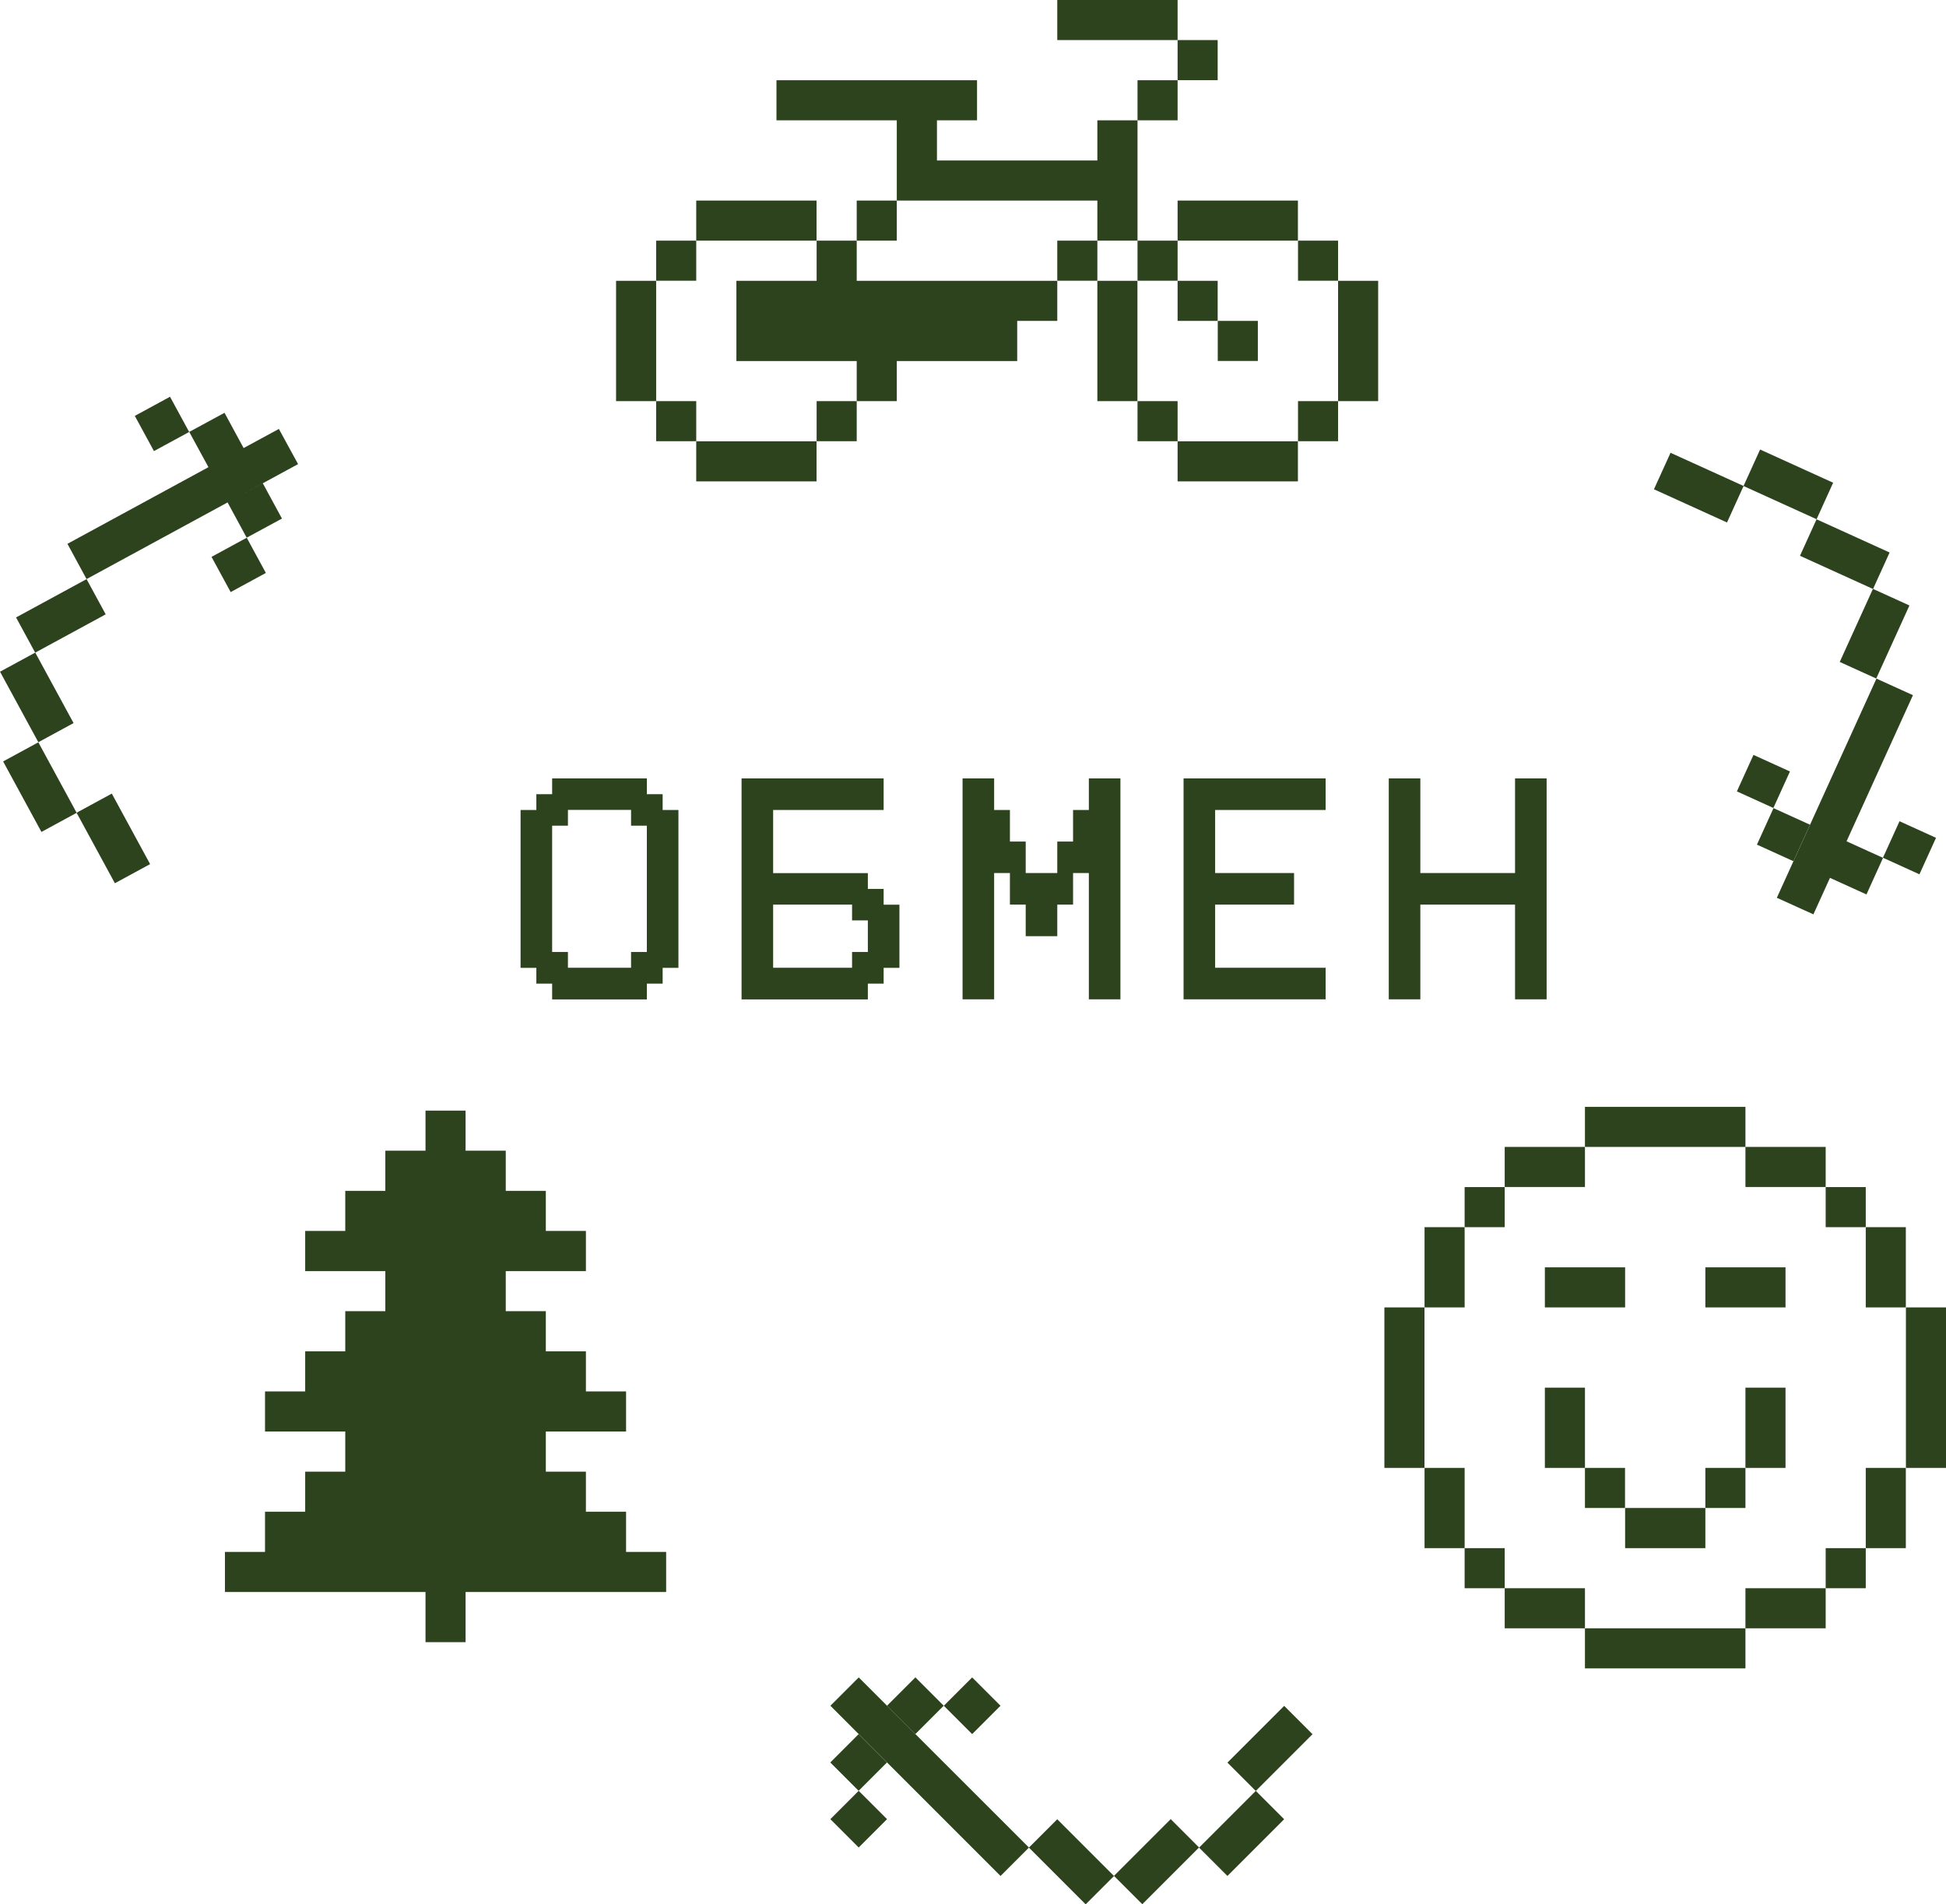 <?xml version="1.0" encoding="UTF-8"?> <svg xmlns="http://www.w3.org/2000/svg" id="Layer_2" data-name="Layer 2" viewBox="0 0 221.9 217.14"><defs><style> .cls-1 { fill: #2c431e; } </style></defs><g id="Layer_1-2" data-name="Layer 1"><g><rect class="cls-1" x="79.39" y="22.87" width="13.72" height="4.57"></rect><rect class="cls-1" x="70.25" y="32.02" width="4.57" height="13.72"></rect><rect class="cls-1" x="74.82" y="27.44" width="4.57" height="4.57"></rect><rect class="cls-1" x="79.39" y="50.32" width="13.72" height="4.57"></rect><rect class="cls-1" x="93.12" y="45.74" width="4.57" height="4.57"></rect><rect class="cls-1" x="74.82" y="45.74" width="4.57" height="4.57"></rect><rect class="cls-1" x="134.28" y="22.87" width="13.72" height="4.57"></rect><rect class="cls-1" x="125.13" y="32.02" width="4.57" height="13.72"></rect><rect class="cls-1" x="129.71" y="27.44" width="4.57" height="4.57"></rect><rect class="cls-1" x="152.58" y="32.02" width="4.57" height="13.72"></rect><rect class="cls-1" x="148.01" y="27.44" width="4.57" height="4.57"></rect><rect class="cls-1" x="134.28" y="50.32" width="13.72" height="4.57"></rect><rect class="cls-1" x="148.01" y="45.74" width="4.57" height="4.57"></rect><rect class="cls-1" x="129.71" y="45.74" width="4.57" height="4.57"></rect><rect class="cls-1" x="138.86" y="36.59" width="4.57" height="4.57"></rect><rect class="cls-1" x="134.28" y="32.02" width="4.57" height="4.57"></rect><polygon class="cls-1" points="125.13 22.87 125.13 27.44 129.71 27.44 129.71 22.87 129.71 18.3 129.71 13.72 125.13 13.72 125.13 18.3 120.56 18.3 106.84 18.3 106.84 13.72 111.41 13.72 111.41 9.15 93.12 9.15 88.54 9.15 88.54 13.72 93.12 13.72 102.26 13.72 102.26 18.3 102.26 22.87 120.56 22.87 125.13 22.87"></polygon><rect class="cls-1" x="120.56" width="13.72" height="4.57"></rect><rect class="cls-1" x="129.71" y="9.15" width="4.57" height="4.57"></rect><rect class="cls-1" x="134.28" y="4.57" width="4.57" height="4.57"></rect><rect class="cls-1" x="97.69" y="22.87" width="4.57" height="4.57"></rect><polygon class="cls-1" points="102.26 32.02 97.69 32.02 97.69 27.44 93.12 27.44 93.12 32.02 88.54 32.02 83.97 32.02 83.97 36.59 83.97 41.17 97.69 41.17 97.69 45.74 102.26 45.74 102.26 41.17 115.99 41.17 115.99 36.59 120.56 36.59 120.56 32.02 115.99 32.02 102.26 32.02"></polygon><rect class="cls-1" x="120.56" y="27.44" width="4.57" height="4.57"></rect><polygon class="cls-1" points="206.78 104.26 208.67 100.1 212.83 101.99 214.72 97.82 210.56 95.93 210.06 97.03 218.13 79.27 213.97 77.38 202.61 102.37 206.78 104.26"></polygon><rect class="cls-1" x="191.43" y="51.04" width="4.57" height="9.15" transform="translate(62.93 208.95) rotate(-65.56)"></rect><rect class="cls-1" x="208.08" y="58.61" width="4.57" height="9.15" transform="translate(65.8 228.56) rotate(-65.56)"></rect><rect class="cls-1" x="201.65" y="50.66" width="4.57" height="9.15" transform="translate(69.26 218.04) rotate(-65.56)"></rect><rect class="cls-1" x="209.2" y="69.98" width="9.15" height="4.57" transform="translate(59.52 236.98) rotate(-65.56)"></rect><rect class="cls-1" x="198.81" y="86.83" width="4.57" height="4.57" transform="translate(36.75 235.31) rotate(-65.56)"></rect><rect class="cls-1" x="215.47" y="94.4" width="4.57" height="4.57" transform="translate(39.62 254.91) rotate(-65.56)"></rect><rect class="cls-1" x="201.08" y="92.89" width="4.57" height="4.57" transform="translate(32.58 240.94) rotate(-65.56)"></rect><rect class="cls-1" x="10.64" y="91.03" width="4.57" height="9.15" transform="translate(-44.08 17.77) rotate(-28.52)"></rect><rect class="cls-1" x="1.91" y="74.95" width="4.57" height="9.15" transform="translate(-37.46 11.65) rotate(-28.52)"></rect><rect class="cls-1" x="2.26" y="85.18" width="4.57" height="9.15" transform="translate(-42.3 13.06) rotate(-28.52)"></rect><rect class="cls-1" x="2.37" y="67.94" width="9.15" height="4.57" transform="translate(-32.69 11.84) rotate(-28.52)"></rect><rect class="cls-1" x="24.93" y="62.13" width="4.57" height="4.57" transform="translate(-27.45 20.81) rotate(-28.52)"></rect><rect class="cls-1" x="16.19" y="46.05" width="4.57" height="4.57" transform="translate(-20.84 14.69) rotate(-28.52)"></rect><polygon class="cls-1" points="32.15 59.13 29.97 55.11 27.18 56.62 33.99 52.92 31.8 48.91 27.78 51.09 25.6 47.07 21.58 49.25 23.77 53.27 7.69 62.01 9.87 66.03 25.95 57.29 28.13 61.31 32.15 59.13"></polygon><polygon class="cls-1" points="97.92 191.27 94.69 194.5 101.15 200.97 114.09 213.91 117.33 210.67 104.39 197.74 97.92 191.27"></polygon><rect class="cls-1" x="140.24" y="197.07" width="9.15" height="4.57" transform="translate(-98.55 160.8) rotate(-45)"></rect><rect class="cls-1" x="95.63" y="198.68" width="4.57" height="4.57" transform="translate(-113.43 128.1) rotate(-45)"></rect><rect class="cls-1" x="127.31" y="210" width="9.15" height="4.57" transform="translate(-111.49 155.43) rotate(-45)"></rect><rect class="cls-1" x="137.01" y="206.77" width="9.15" height="4.57" transform="translate(-106.36 161.35) rotate(-45)"></rect><rect class="cls-1" x="119.89" y="207.72" width="4.57" height="9.15" transform="translate(-114.33 148.57) rotate(-45)"></rect><rect class="cls-1" x="108.57" y="192.21" width="4.57" height="4.57" transform="translate(-105.06 135.36) rotate(-45)"></rect><rect class="cls-1" x="95.63" y="205.15" width="4.57" height="4.57" transform="translate(-118 129.99) rotate(-45)"></rect><rect class="cls-1" x="102.1" y="192.21" width="4.57" height="4.57" transform="translate(-106.96 130.78) rotate(-45)"></rect><polygon class="cls-1" points="71.39 172.38 66.81 172.38 66.81 167.81 62.24 167.81 62.24 163.23 66.81 163.23 71.39 163.23 71.39 158.66 66.81 158.66 66.81 154.09 62.24 154.09 62.24 149.51 57.67 149.51 57.67 144.94 62.24 144.94 66.81 144.94 66.81 140.36 62.24 140.36 62.24 135.79 58.81 135.79 57.67 135.79 57.67 131.21 53.09 131.21 53.09 126.64 48.52 126.64 48.52 131.21 43.94 131.21 43.94 135.79 39.37 135.79 39.37 140.36 34.8 140.36 34.8 144.94 43.94 144.94 43.94 149.51 39.37 149.51 39.37 154.09 34.8 154.09 34.8 158.66 30.22 158.66 30.22 163.23 39.37 163.23 39.37 167.81 34.8 167.81 34.8 172.38 30.22 172.38 30.22 176.96 25.65 176.96 25.65 181.53 48.52 181.53 48.52 187.25 53.09 187.25 53.09 181.53 71.39 181.53 75.96 181.53 75.96 176.96 71.39 176.96 71.39 172.38"></polygon><polygon class="cls-1" points="185.31 171.95 185.31 176.53 189.88 176.53 194.46 176.53 194.46 171.95 189.88 171.95 185.31 171.95"></polygon><rect class="cls-1" x="194.46" y="167.38" width="4.57" height="4.57"></rect><polygon class="cls-1" points="199.03 162.8 199.03 167.38 203.6 167.38 203.6 162.8 203.6 158.23 199.03 158.23 199.03 162.8"></polygon><polygon class="cls-1" points="180.73 158.23 176.16 158.23 176.16 162.8 176.16 167.38 180.73 167.38 180.73 162.8 180.73 158.23"></polygon><rect class="cls-1" x="180.73" y="167.38" width="4.57" height="4.57"></rect><polygon class="cls-1" points="185.31 149.08 185.31 144.51 180.73 144.51 176.16 144.51 176.16 149.08 180.73 149.08 185.31 149.08"></polygon><polygon class="cls-1" points="194.46 144.51 194.46 149.08 199.03 149.08 203.6 149.08 203.6 144.51 199.03 144.51 194.46 144.51"></polygon><rect class="cls-1" x="180.73" y="126.21" width="18.3" height="4.57"></rect><rect class="cls-1" x="171.58" y="130.78" width="9.15" height="4.57"></rect><rect class="cls-1" x="167.01" y="135.36" width="4.57" height="4.57"></rect><rect class="cls-1" x="162.44" y="139.93" width="4.57" height="9.15"></rect><rect class="cls-1" x="157.86" y="149.08" width="4.57" height="18.3"></rect><rect class="cls-1" x="199.03" y="130.78" width="9.15" height="4.57"></rect><rect class="cls-1" x="208.18" y="135.36" width="4.57" height="4.57"></rect><rect class="cls-1" x="212.75" y="139.93" width="4.57" height="9.15"></rect><rect class="cls-1" x="180.73" y="185.67" width="18.3" height="4.57"></rect><rect class="cls-1" x="171.58" y="181.1" width="9.15" height="4.57"></rect><rect class="cls-1" x="167.01" y="176.53" width="4.57" height="4.57"></rect><rect class="cls-1" x="162.44" y="167.38" width="4.57" height="9.15"></rect><rect class="cls-1" x="199.03" y="181.1" width="9.15" height="4.57"></rect><rect class="cls-1" x="208.18" y="176.53" width="4.57" height="4.57"></rect><rect class="cls-1" x="212.75" y="167.38" width="4.57" height="9.15"></rect><rect class="cls-1" x="217.33" y="149.08" width="4.57" height="18.3"></rect><path class="cls-1" d="M75.56,90.56h-1.8v-1.8h-10.8v1.8h-1.8v1.8h-1.8v18h1.8v1.8h1.8v1.8h10.8v-1.8h1.8v-1.8h1.8v-18h-1.8v-1.8ZM73.76,108.55h-1.8v1.8h-7.2v-1.8h-1.8v-14.4h1.8v-1.8h7.2v1.8h1.8v14.4Z"></path><path class="cls-1" d="M100.76,92.36v-3.6h-16.2v25.2h14.4v-1.8h1.8v-1.8h1.8v-7.2h-1.8v-1.8h-1.8v-1.8h-10.8v-7.2h12.6ZM97.16,103.15v1.8h1.8v3.6h-1.8v1.8h-9v-7.2h9Z"></path><polygon class="cls-1" points="109.76 88.76 109.76 113.95 113.36 113.95 113.36 99.55 115.16 99.55 115.16 103.15 116.96 103.15 116.96 106.75 120.56 106.75 120.56 103.15 122.36 103.15 122.36 99.55 124.16 99.55 124.16 113.95 127.76 113.95 127.76 88.76 124.16 88.76 124.16 92.36 122.36 92.36 122.36 95.96 120.56 95.96 120.56 99.55 116.96 99.55 116.96 95.96 115.16 95.96 115.16 92.36 113.36 92.36 113.36 88.76 109.76 88.76"></polygon><polygon class="cls-1" points="134.96 113.95 151.16 113.95 151.16 110.35 138.56 110.35 138.56 103.15 147.56 103.15 147.56 99.55 138.56 99.55 138.56 92.36 151.16 92.36 151.16 88.76 134.96 88.76 134.96 113.95"></polygon><polygon class="cls-1" points="161.96 103.15 172.76 103.15 172.76 113.95 176.36 113.95 176.36 88.76 172.76 88.76 172.76 99.55 161.96 99.55 161.96 88.76 158.36 88.76 158.36 113.95 161.96 113.95 161.96 103.15"></polygon></g></g></svg> 